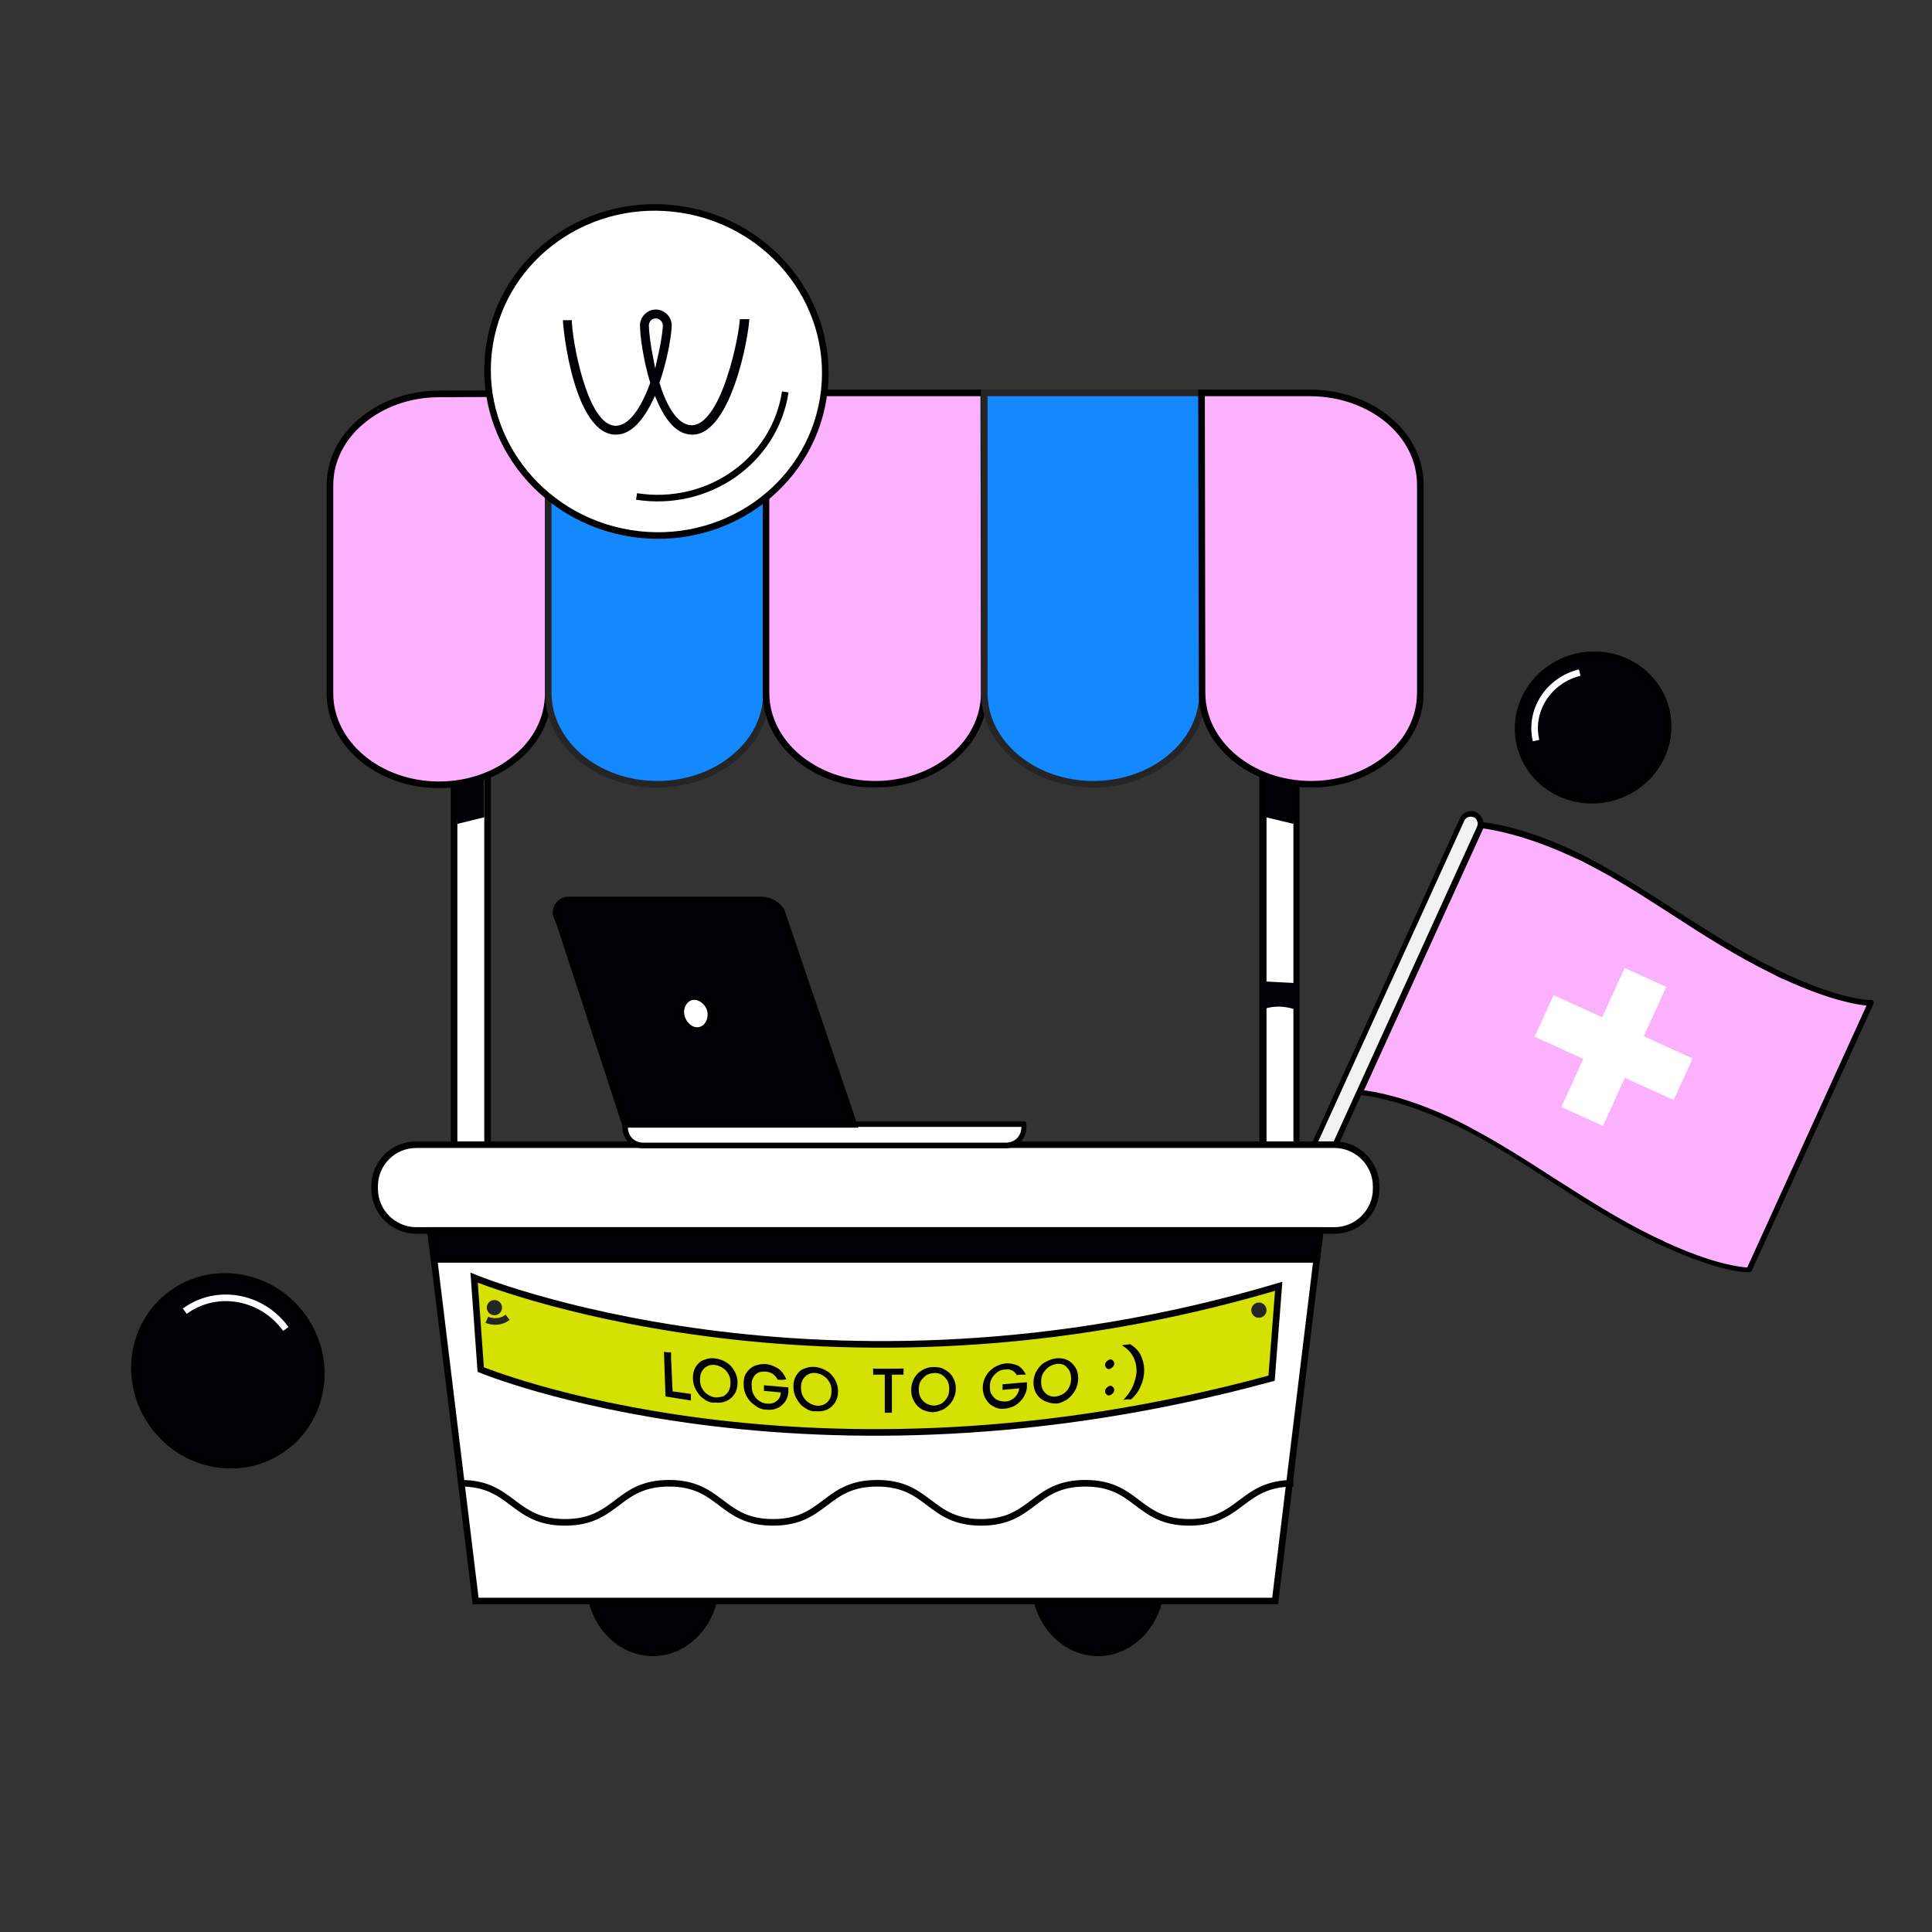 <svg xmlns="http://www.w3.org/2000/svg" xmlns:xlink="http://www.w3.org/1999/xlink" id="Layer_1" x="0px" y="0px" viewBox="0 0 380.6 380.6" style="enable-background:new 0 0 380.6 380.6;" xml:space="preserve"><rect x="0" y="0" width="380.6" height="380.6" fill="#333333" stroke="none"/><style type="text/css">	.st0{fill:#F1F2F2;}	.st1{fill:#FCB1FD;}	.st2{fill:#FFFFFF;}	.st3{fill:#000005;stroke:#000000;stroke-width:1.3;stroke-miterlimit:10;}	.st4{fill:none;stroke:#FFFFFF;stroke-width:1.3;stroke-miterlimit:10;}	.st5{fill:#000005;stroke:#000000;stroke-width:1.3;stroke-miterlimit:10;}	.st6{fill:#000005;stroke:#000000;stroke-width:1.3;stroke-miterlimit:10;}	.st7{fill:#FFFFFF;stroke:#000000;stroke-width:1.3;stroke-miterlimit:10;}	.st8{fill:#FCB1FD;stroke:#000000;stroke-width:1.3;stroke-miterlimit:10;}	.st9{fill:#1488FF;stroke:#252525;stroke-width:1.3;stroke-miterlimit:10;}	.st10{fill:none;stroke:#000000;stroke-width:1.3;stroke-linejoin:round;}	.st11{fill:#000005;stroke:#000000;stroke-width:1.3;stroke-linejoin:round;}	.st12{fill:#000005;}	.st13{fill:#D5E100;stroke:#000000;stroke-width:1.3;stroke-miterlimit:10;}	.st14{fill:#252525;}	.st15{fill:#FFFFFF;stroke:#252525;stroke-width:1.3;stroke-miterlimit:10;}	.st16{fill:#FFFFFF;stroke:#000000;stroke-width:1.3;stroke-miterlimit:10;}	.st17{fill:none;stroke:#000000;stroke-width:1.3;stroke-miterlimit:10;}	.st18{fill:#000005;stroke:#FFFFFF;stroke-width:0.75;stroke-miterlimit:10;}</style><g>	<g>		<g>			<g>				<g>					<g>						<path class="st0" d="M251.8,250.4c-0.4,0.9-1.6,1.4-2.5,0.9l0,0c-1-0.4-1.4-1.6-0.9-2.5l39.8-87.4c0.4-0.9,1.6-1.4,2.5-0.9       l0,0c1,0.4,1.4,1.6,0.9,2.5L251.8,250.4z"></path>					</g>				</g>				<g>					<path d="M249,251.8L249,251.8c-1.2-0.6-1.8-2-1.2-3.2l39.8-87.4c0.6-1.2,2-1.8,3.2-1.2c0.6,0.3,1,0.8,1.3,1.4      c0.2,0.6,0.2,1.3-0.1,1.9l-39.8,87.4C251.6,251.8,250.2,252.4,249,251.8z M290.3,161c-0.7-0.3-1.5,0-1.8,0.6L248.7,249      c-0.3,0.7,0,1.5,0.7,1.8c0.7,0.3,1.5,0,1.8-0.6l39.8-87.4c0.1-0.3,0.2-0.7,0-1C290.9,161.4,290.7,161.1,290.3,161z"></path>				</g>			</g>			<g>				<g>					<g>						<path class="st1" d="M268,215.1l23.9-52.4l0,0c0,0,6.8,0.6,16.8,5c1.4,0.6,2.9,1.4,4.5,2.2c12.3,6.5,23.4,15.2,36.3,21.5       c12.9,6.3,18.9,6.1,18.9,6.1l0,0l-23.9,52.4l0,0c0,0-6,0.1-18.9-6.1c-12.9-6.3-24-15.1-36.3-21.5c-1.5-0.8-3-1.5-4.4-2.1       C274.8,215.7,268,215.2,268,215.1L268,215.1z"></path>					</g>					<g>						<g>															<rect x="303.1" y="201.8" transform="matrix(0.414 -0.91 0.91 0.414 -1.525 410.357)" class="st2" width="30.1" height="9"></rect>						</g>						<g>															<rect x="313.6" y="191.4" transform="matrix(0.414 -0.91 0.91 0.414 -1.681 410.371)" class="st2" width="9" height="30.1"></rect>						</g>					</g>				</g>				<g>					<g>						<path d="M327.7,245.5c-0.8-0.3-1.6-0.7-2.3-1.1c-7-3.4-13.6-7.6-19.9-11.7c-5.3-3.4-10.8-7-16.5-9.9c-1.3-0.7-2.6-1.3-4-1.9       c-10-4.6-17-5.2-17.1-5.2c-0.2,0-0.3-0.1-0.4-0.3c-0.1-0.1-0.1-0.3,0-0.5l24-52.6c0.1-0.3,0.4-0.4,0.7-0.3c0,0,0,0,0,0       c1.3,0.1,7.9,1,17.2,5.3c1.3,0.6,2.7,1.3,4,2c5.7,3,11.2,6.5,16.6,10c6.3,4,12.8,8.2,19.8,11.6c0.8,0.4,1.6,0.7,2.3,1.1       c10,4.6,15.3,5,16.3,5c0.1-0.1,0.3-0.1,0.4,0c0.3,0.1,0.4,0.4,0.3,0.7l-24,52.6c-0.1,0.2-0.3,0.3-0.5,0.3       C344.3,250.7,339,250.7,327.7,245.5z M285.4,220c1.3,0.6,2.7,1.3,4,2c5.7,3,11.2,6.5,16.6,10c6.3,4,12.8,8.2,19.8,11.6       c0.8,0.4,1.6,0.7,2.3,1.1c9.6,4.4,14.8,4.9,16.1,5l23.5-51.6c-1.9-0.2-7.1-1-16.1-5.1c-0.8-0.3-1.6-0.7-2.3-1.1       c-7-3.4-13.6-7.6-19.9-11.7c-5.3-3.4-10.8-7-16.5-9.9c-1.3-0.7-2.6-1.3-4-1.9c-8.8-4-15.2-5-16.7-5.2l-23.5,51.6       C270.7,215,276.9,216.1,285.4,220z"></path>					</g>				</g>			</g>		</g>	</g></g><g id="uuid-fa7e9d41-ca25-4c9b-a404-192ca5a017c0"></g><g id="uuid-d522ee54-7a4d-41be-828e-d4224d97a30e">	<g id="uuid-c4db668f-9dfb-4bde-a9ac-43773a780a3d">		<g>			<g>				<g>					<rect x="89.5" y="119.7" class="st2" width="6.6" height="139.8"></rect>					<path d="M95.4,120.4v138.5h-5.3V120.4H95.4 M96.7,119.1h-7.9v141.1h7.9V119.1L96.7,119.1L96.7,119.1z"></path>				</g>				<g>					<rect x="248.8" y="119.7" class="st2" width="6.6" height="139.8"></rect>					<path d="M254.8,120.4v138.5h-5.3V120.4H254.8 M256.1,119.1h-8v141.1h7.9V119.1H256.1L256.1,119.1z"></path>				</g>			</g>			<g>									<ellipse transform="matrix(0.974 -0.227 0.227 0.974 -24.331 74.972)" class="st3" cx="313.8" cy="143.3" rx="14.8" ry="14.3"></ellipse>				<path class="st4" d="M302.6,145.9c-1.4-6,2.5-11.9,8.6-13.4"></path>			</g>			<g>									<ellipse transform="matrix(0.81 -0.586 0.586 0.81 -149.758 77.575)" class="st5" cx="44.9" cy="270.1" rx="18.2" ry="18.8"></ellipse>				<path class="st4" d="M36.4,258.3c6.3-4.6,15.2-3,19.9,3.5"></path>			</g>			<g>				<ellipse class="st6" cx="128.6" cy="311.5" rx="12.5" ry="14.1"></ellipse>				<ellipse class="st6" cx="216.3" cy="311.5" rx="12.5" ry="14.1"></ellipse>			</g>			<polygon class="st7" points="251.2,315.4 93.7,315.4 83.1,228.3 261.8,228.3    "></polygon>			<path class="st7" d="M82,225.5h180.9c4.5,0,8.2,3.7,8.2,8.2v0.5c0,4.5-3.7,8.2-8.2,8.2H82c-4.5,0-8.2-3.7-8.2-8.2v-0.5    C73.8,229.2,77.4,225.5,82,225.5z"></path>			<path class="st8" d="M108,77.5v59.1c0,5-2.4,9.5-6.3,12.7c-3.9,3.3-9.3,5.3-15.2,5.3c-11.9,0-21.5-8.1-21.5-18v-41    c0-5,2.4-9.5,6.3-12.7c3.9-3.3,9.3-5.3,15.2-5.3L108,77.5L108,77.5z"></path>			<path class="st9" d="M151,136.5c0,5-2.4,9.5-6.3,12.7c-3.9,3.3-9.3,5.3-15.2,5.3c-11.9,0-21.5-8.1-21.5-18v-59h42.9L151,136.5    L151,136.5z"></path>			<path class="st8" d="M193.9,136.5c0,10-9.6,18-21.5,18s-21.5-8.1-21.5-18V77.4h42.9L193.9,136.5L193.9,136.5z"></path>			<path class="st9" d="M236.9,136.5c0,5-2.4,9.5-6.3,12.7c-3.9,3.3-9.3,5.3-15.2,5.3c-11.9,0-21.5-8.1-21.5-18V77.4h42.9    L236.9,136.5L236.9,136.5z"></path>			<path class="st8" d="M279.8,95.5v41c0,5-2.4,9.5-6.3,12.7c-3.9,3.3-9.3,5.3-15.2,5.3c-11.9,0-21.5-8.1-21.5-18l-0.1-59.1h21.5    C270.2,77.5,279.8,85.5,279.8,95.5L279.8,95.5z"></path>			<g>				<path class="st2" d="M90.8,292.2c10.2,0,10.2,7.7,20.5,7.7s10.2-7.7,20.5-7.7s10.2,7.7,20.5,7.7s10.2-7.7,20.5-7.7     s10.2,7.7,20.5,7.7s10.2-7.7,20.5-7.7s10.2,7.7,20.5,7.7c10.2,0,10.2-7.7,20.5-7.7"></path>				<path class="st10" d="M90.8,292.2c10.2,0,10.2,7.7,20.5,7.7s10.2-7.7,20.5-7.7s10.2,7.7,20.5,7.7s10.2-7.7,20.5-7.7     s10.2,7.7,20.5,7.7s10.2-7.7,20.5-7.7s10.2,7.7,20.5,7.7c10.2,0,10.2-7.7,20.5-7.7"></path>			</g>			<polygon class="st11" points="85.5,248.1 259.4,248.1 260.1,242.4 84.8,242.4    "></polygon>			<path class="st12" d="M248.3,199.1c0,0,3-1.8,7.5,0v-5.4l-7.5-0.4V199.1z"></path>			<polygon class="st12" points="90.1,162.3 95.4,161 95.4,152.8 89.4,154.6    "></polygon>			<polygon class="st12" points="254.8,162.3 249.4,161 249.4,152.8 255.4,154.6    "></polygon>		</g>	</g></g><g>	<path class="st13" d="M250.5,271.5c-91.5,25-155.8-1.7-155.8-1.7l-1.3-18.1c0,0,68.6,28.4,158.5,1.7L250.5,271.5L250.5,271.5z"></path>	<circle class="st14" cx="97.4" cy="257.6" r="1.5"></circle>	<path class="st15" d="M95.9,260c0,0,2.2,1,4.1-0.5"></path>	<g>		<path class="st12" d="M178,269.6v1.2c-0.8,0-1.6,0-2.3,0v7.5c-0.5,0-0.9,0-1.4,0v-7.5c-0.8,0-1.6,0-2.3,0c0-0.4,0-0.8,0-1.2   C174,269.7,176,269.6,178,269.6L178,269.6z"></path>		<path class="st12" d="M181.7,277.7c-0.7-0.4-1.2-0.9-1.6-1.6c-0.4-0.7-0.6-1.4-0.6-2.3c0-0.8,0.2-1.6,0.6-2.3   c0.4-0.7,0.9-1.2,1.6-1.6c0.7-0.4,1.4-0.6,2.2-0.6c0.8,0,1.6,0.1,2.2,0.5c0.7,0.4,1.2,0.8,1.6,1.5c0.4,0.7,0.6,1.4,0.6,2.2   c0,0.8-0.2,1.6-0.6,2.3c-0.4,0.7-0.9,1.2-1.6,1.7c-0.7,0.4-1.4,0.6-2.2,0.7C183.1,278.2,182.4,278,181.7,277.7L181.7,277.7z    M185.5,276.5c0.4-0.3,0.8-0.7,1.1-1.2s0.4-1.1,0.4-1.7c0-0.6-0.1-1.2-0.4-1.7c-0.3-0.4-0.6-0.8-1.1-1.1c-0.4-0.2-1-0.4-1.5-0.3   c-0.6,0-1.1,0.2-1.5,0.4c-0.4,0.3-0.8,0.7-1.1,1.1c-0.3,0.5-0.4,1.1-0.4,1.7s0.1,1.2,0.4,1.7c0.3,0.5,0.6,0.8,1.1,1.1   c0.4,0.2,1,0.4,1.5,0.4C184.5,276.9,185,276.7,185.5,276.5L185.5,276.5z"></path>		<path class="st12" d="M200.3,270.9c-0.2-0.4-0.5-0.7-0.9-0.9c-0.4-0.2-0.8-0.3-1.4-0.2c-0.6,0-1.1,0.2-1.5,0.5   c-0.4,0.3-0.8,0.7-1.1,1.2s-0.4,1-0.4,1.7s0.1,1.2,0.4,1.6c0.3,0.4,0.6,0.8,1.1,1c0.4,0.2,1,0.3,1.5,0.3c0.8,0,1.4-0.4,1.9-0.8   c0.5-0.5,0.8-1.1,0.9-1.8c-1.1,0.1-2.2,0.2-3.3,0.3c0-0.4,0-0.8,0-1.1c1.6-0.1,3.2-0.3,4.8-0.4v1.1c-0.1,0.7-0.3,1.3-0.7,1.9   c-0.4,0.6-0.9,1.1-1.5,1.5c-0.6,0.4-1.3,0.6-2.1,0.7c-0.8,0.1-1.6,0-2.2-0.4c-0.7-0.3-1.2-0.8-1.6-1.5c-0.4-0.6-0.6-1.4-0.6-2.2   c0-0.8,0.2-1.6,0.6-2.3c0.4-0.7,0.9-1.2,1.6-1.7c0.7-0.4,1.4-0.7,2.2-0.8c0.9-0.1,1.7,0.1,2.5,0.4c0.7,0.4,1.2,1,1.6,1.8   C201.4,270.8,200.8,270.8,200.3,270.9L200.3,270.9z"></path>		<path class="st12" d="M205.8,276c-0.7-0.3-1.2-0.8-1.6-1.4c-0.4-0.6-0.6-1.4-0.6-2.2c0-0.8,0.2-1.7,0.6-2.3   c0.4-0.7,0.9-1.3,1.6-1.7c0.7-0.4,1.4-0.7,2.2-0.8s1.6,0,2.2,0.3c0.7,0.3,1.2,0.8,1.6,1.4c0.4,0.6,0.6,1.3,0.6,2.2   c0,0.8-0.2,1.7-0.6,2.4c-0.4,0.7-0.9,1.3-1.6,1.8c-0.7,0.4-1.4,0.8-2.2,0.8S206.5,276.3,205.8,276L205.8,276z M209.6,274.5   c0.4-0.3,0.8-0.7,1-1.2c0.3-0.5,0.4-1.1,0.4-1.7s-0.1-1.2-0.4-1.7c-0.3-0.4-0.6-0.8-1-1c-0.4-0.2-1-0.3-1.5-0.2   c-0.6,0.1-1.1,0.3-1.5,0.6c-0.4,0.3-0.8,0.7-1.1,1.2s-0.4,1.1-0.4,1.7s0.1,1.2,0.4,1.7c0.3,0.4,0.6,0.8,1.1,1   c0.4,0.2,1,0.3,1.5,0.2C208.6,275,209.1,274.8,209.6,274.5z"></path>		<path class="st12" d="M218,269.5c-0.2-0.1-0.3-0.4-0.3-0.6c0-0.3,0.1-0.5,0.3-0.7c0.2-0.2,0.4-0.3,0.6-0.4c0.3,0,0.4,0,0.6,0.2   c0.2,0.1,0.3,0.4,0.3,0.6c0,0.3-0.1,0.5-0.3,0.7c-0.2,0.2-0.4,0.3-0.6,0.4C218.4,269.7,218.1,269.7,218,269.5z M218,274.7   c-0.2-0.1-0.3-0.4-0.3-0.6c0-0.3,0.1-0.5,0.3-0.7c0.2-0.2,0.4-0.3,0.6-0.4c0.3,0,0.4,0,0.6,0.2c0.2,0.1,0.3,0.4,0.3,0.6   c0,0.3-0.1,0.5-0.3,0.7c-0.2,0.2-0.4,0.3-0.6,0.4C218.4,274.9,218.1,274.9,218,274.7z"></path>		<path class="st12" d="M221.3,275.8C221.3,275.7,221.3,275.7,221.3,275.8c0.8-0.9,1.5-1.8,1.9-2.8c0.4-1,0.7-2,0.7-2.9   c0-1-0.2-2-0.7-2.9c-0.5-0.9-1.2-1.6-2.1-2.1v-0.1c0.5-0.1,1-0.1,1.5-0.2c0.9,0.5,1.6,1.2,2.1,2.1c0.4,0.9,0.7,1.9,0.7,3   c0,1.1-0.2,2.1-0.7,3.2c-0.4,1-1.1,1.9-1.9,2.6C222.2,275.6,221.8,275.7,221.3,275.8L221.3,275.8z"></path>	</g>	<circle class="st14" cx="248" cy="258.1" r="1.5"></circle></g><path class="st12" d="M158.5,277.3c-0.7-0.4-1.2-1.1-1.6-1.8c-0.4-0.7-0.6-1.5-0.6-2.4c0-0.8,0.2-1.6,0.6-2.2 c0.4-0.6,0.9-1.1,1.6-1.3c0.7-0.3,1.4-0.4,2.2-0.3c0.8,0.1,1.6,0.4,2.2,0.8c0.7,0.4,1.2,1,1.6,1.7c0.4,0.7,0.6,1.5,0.6,2.3 c0,0.8-0.2,1.6-0.6,2.2s-0.9,1.1-1.6,1.4c-0.7,0.3-1.4,0.4-2.2,0.3C159.9,278.1,159.2,277.8,158.5,277.3L158.5,277.3z M162.3,276.7 c0.4-0.2,0.8-0.5,1.1-1s0.4-1,0.4-1.7c0-0.7-0.1-1.2-0.4-1.7c-0.3-0.5-0.6-0.9-1.1-1.2c-0.4-0.3-0.9-0.5-1.5-0.6s-1.1,0-1.5,0.2 c-0.4,0.2-0.8,0.5-1.1,1s-0.4,1-0.4,1.7c0,0.6,0.1,1.2,0.4,1.7s0.6,0.9,1.1,1.2c0.4,0.3,0.9,0.5,1.5,0.6 C161.3,277,161.8,276.9,162.3,276.7L162.3,276.7z"></path><path class="st12" d="M138.7,275.6c-0.7-0.4-1.2-1.1-1.6-1.8c-0.4-0.7-0.6-1.5-0.6-2.4c0-0.8,0.2-1.6,0.6-2.2 c0.4-0.6,0.9-1.1,1.6-1.3c0.7-0.3,1.4-0.4,2.2-0.3c0.8,0.1,1.6,0.4,2.2,0.8c0.7,0.4,1.2,1,1.6,1.7c0.4,0.7,0.6,1.5,0.6,2.3 c0,0.8-0.2,1.6-0.6,2.2c-0.4,0.6-0.9,1.1-1.6,1.4c-0.7,0.3-1.4,0.4-2.2,0.3C140.1,276.4,139.3,276.1,138.7,275.6L138.7,275.6z  M142.4,275.1c0.4-0.2,0.8-0.5,1.1-1s0.4-1,0.4-1.7c0-0.7-0.1-1.2-0.4-1.7c-0.3-0.5-0.6-0.9-1.1-1.2c-0.4-0.3-0.9-0.5-1.5-0.6 s-1.1,0-1.5,0.2c-0.4,0.2-0.8,0.5-1.1,1s-0.4,1-0.4,1.7c0,0.6,0.1,1.2,0.4,1.7s0.6,0.9,1.1,1.2c0.4,0.3,0.9,0.5,1.5,0.6 C141.5,275.3,142,275.2,142.4,275.1L142.4,275.1z"></path><path class="st12" d="M136.1,275.9c0-0.4,0-0.9,0-1.3l-3.6-0.5l-0.3-6.5c0-0.4,0-0.8,0-1.2c-0.4,0-0.6,0-0.7,0c0,0-0.2,0-0.7-0.1 l0.3,8.8"></path><path class="st12" d="M153.2,271.8c-0.2-0.4-0.5-0.8-0.9-1.1c-0.4-0.3-0.8-0.4-1.4-0.5c-0.6,0-1.1,0-1.5,0.2c-0.4,0.2-0.8,0.5-1,1 c-0.3,0.4-0.4,1-0.3,1.7c0,0.7,0.1,1.2,0.4,1.7c0.3,0.5,0.6,0.9,1.1,1.2c0.4,0.3,1,0.5,1.5,0.5c0.8,0.1,1.4-0.1,1.9-0.5 c0.5-0.4,0.8-0.9,0.8-1.7c-1.1-0.1-2.2-0.2-3.3-0.3c0-0.4,0-0.8,0-1.1c1.6,0.1,3.2,0.3,4.8,0.4v1.1c-0.1,0.7-0.3,1.3-0.7,1.8 c-0.4,0.5-0.9,1-1.5,1.2c-0.6,0.3-1.3,0.4-2.1,0.3c-0.8,0-1.6-0.3-2.2-0.8c-0.7-0.4-1.2-1-1.7-1.8c-0.4-0.7-0.6-1.5-0.6-2.4 c0-0.9,0.1-1.6,0.5-2.2c0.4-0.6,0.9-1.1,1.6-1.4c0.7-0.3,1.4-0.4,2.2-0.4c0.9,0.1,1.7,0.4,2.5,0.9c0.7,0.5,1.2,1.2,1.6,2.1 C154.3,271.9,153.7,271.8,153.2,271.8L153.2,271.8z"></path><g>			<ellipse transform="matrix(0.159 -0.987 0.987 0.159 36.62 189.077)" class="st16" cx="129.2" cy="73.1" rx="32.3" ry="33.3"></ellipse>	<path class="st17" d="M154.7,77.2c-2.1,13.7-15.3,22.8-29.3,20.6"></path></g><path class="st18" d="M145.4,62.4c0,1.5-0.9,7-2.6,12c-1.9,5.7-4.3,9-6.5,9c-3,0-5.1-5-6-8c1.7-4.8,2.4-9.9,2.4-11.3 c0-1.9-1.6-3.5-3.5-3.5c-1.9,0-3.5,1.6-3.5,3.5c0,1.9,0.6,6.7,2,11.3c-1.9,5.2-4.2,8.1-6.4,8.1c-5.2,0-8.3-16.5-8.3-20.8h-2.5 c0,2.4,2.3,23.3,10.8,23.3c3.3,0,5.8-3.1,7.7-7.1c2,4.7,4.4,7.1,7.4,7.1c8.1,0,11.6-20.3,11.6-23.5H145.4z M129.1,70.8 c-0.6-3-0.9-5.6-0.9-6.7c0-0.6,0.5-1,1-1s1,0.5,1,1C130.2,65.1,129.8,67.8,129.1,70.8z"></path><g>	<g>		<g>			<g>				<g>					<path d="M169.5,198.8L169.5,198.8L169.5,198.8z"></path>				</g>			</g>		</g>	</g>	<g>		<g>			<g>				<path class="st2" d="M126.8,225.6h71.3c2,0,3.7-1.6,3.7-3.7v-0.6h-78.6v0.6C123.2,224,124.8,225.6,126.8,225.6z"></path>				<path d="M122.6,222.1v-0.7c0-0.3,0.2-0.5,0.5-0.5h78.6c0.3,0,0.5,0.2,0.5,0.5v0.7c0,2.2-1.8,4.1-4.1,4.1h-71.5     C124.5,226.2,122.6,224.4,122.6,222.1z M123.7,222v0.1c0,1.7,1.3,3,3,3h71.5c1.7,0,3-1.3,3-3V222H123.7z"></path>			</g>			<g>				<g>					<path class="st3" d="M123.2,221.5h45l-14.3-42.1c-0.9-1.3-2.3-2.1-3.9-2.1h-38c-1.7,0-2.8,1.7-2.3,3.2c0.2,0.6,0.5,1.2,0.7,1.8      L123.2,221.5z"></path>					<path d="M122.7,221.7l-12.9-39.3c-0.1-0.4-0.3-0.8-0.5-1.2l-0.2-0.5c-0.3-0.9-0.2-1.8,0.3-2.6c0.6-0.8,1.4-1.3,2.4-1.3h38      c1.8,0,3.4,0.9,4.4,2.4c0,0,0,0.1,0.1,0.1l14.3,42.1c0.1,0.2,0,0.3-0.1,0.5c-0.1,0.1-0.3,0.2-0.4,0.2h-45      C122.9,222,122.7,221.9,122.7,221.7z M153.4,179.7c-0.8-1.1-2.1-1.8-3.5-1.8h-38c-0.6,0-1.2,0.3-1.6,0.8      c-0.3,0.5-0.4,1.1-0.2,1.6l0.2,0.5c0.2,0.4,0.3,0.9,0.5,1.3l12.8,38.9h43.8L153.4,179.7z"></path>				</g>				<path class="st7" d="M139.9,198.8c0.5,1.8-0.3,3.6-1.8,4.1c-1.5,0.5-3.2-0.6-3.8-2.4s0.3-3.6,1.8-4.1     C137.6,196,139.3,197.1,139.9,198.8z"></path>			</g>		</g>	</g></g></svg>
